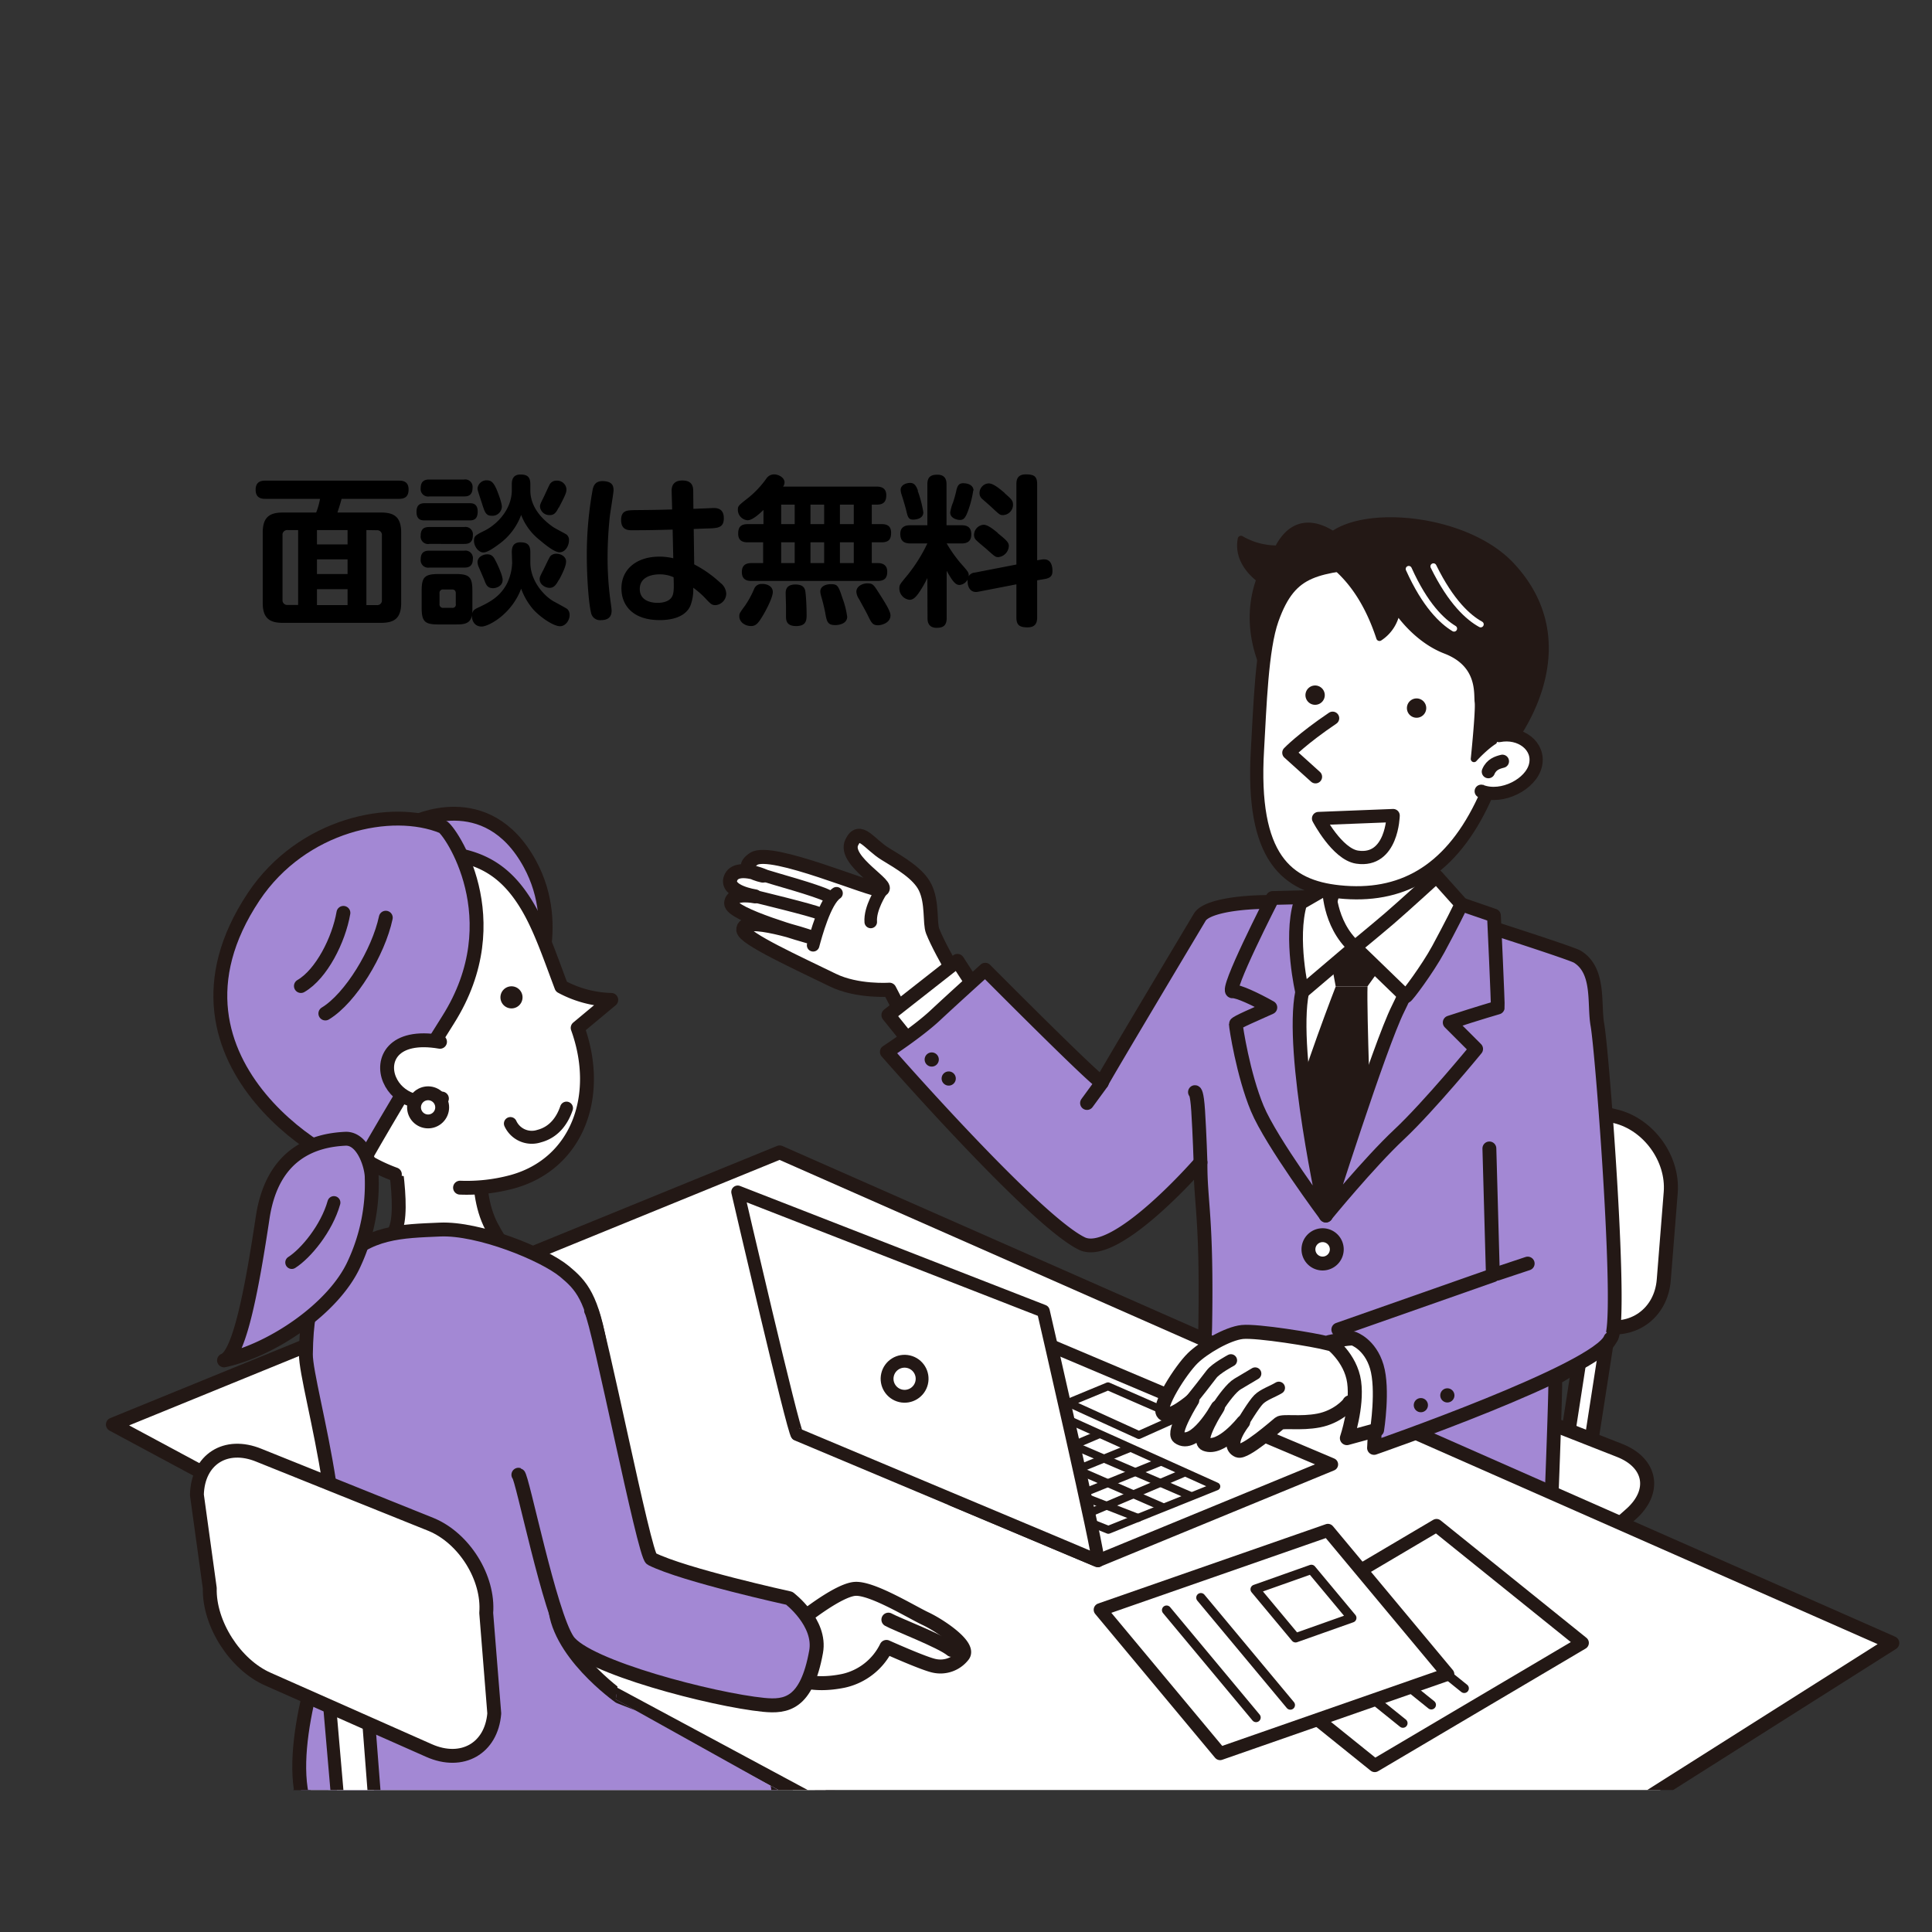<svg xmlns="http://www.w3.org/2000/svg" xmlns:xlink="http://www.w3.org/1999/xlink" id="&#x30EC;&#x30A4;&#x30E4;&#x30FC;_1" data-name="&#x30EC;&#x30A4;&#x30E4;&#x30FC; 1" viewBox="0 0 600 600"><rect x="0" y="0" width="600" height="600" fill="#333333" stroke="none"/><defs><style>.cls-1,.cls-11,.cls-14,.cls-18,.cls-27{fill:none;}.cls-2{clip-path:url(#clip-path);}.cls-3{fill:#d9d9d9;}.cls-11,.cls-12,.cls-13,.cls-14,.cls-16,.cls-17,.cls-19,.cls-20,.cls-21,.cls-22,.cls-23,.cls-24,.cls-25,.cls-26,.cls-27,.cls-28,.cls-29,.cls-3,.cls-31,.cls-32,.cls-4,.cls-6,.cls-7,.cls-8,.cls-9{stroke:#231815;}.cls-11,.cls-12,.cls-13,.cls-14,.cls-16,.cls-17,.cls-18,.cls-19,.cls-20,.cls-21,.cls-22,.cls-23,.cls-24,.cls-25,.cls-26,.cls-27,.cls-28,.cls-29,.cls-3,.cls-31,.cls-32,.cls-4,.cls-6,.cls-7,.cls-8,.cls-9{stroke-linecap:round;stroke-linejoin:round;}.cls-3,.cls-4{stroke-width:6.4px;}.cls-10,.cls-13,.cls-17,.cls-19,.cls-20,.cls-21,.cls-22,.cls-23,.cls-28,.cls-31,.cls-4,.cls-6,.cls-7,.cls-8,.cls-9{fill:#fff;}.cls-5{clip-path:url(#clip-path-2);}.cls-26,.cls-27,.cls-6{stroke-width:4.31px;}.cls-11,.cls-7{stroke-width:4.36px;}.cls-8{stroke-width:3.9px;}.cls-24,.cls-9{stroke-width:4.31px;}.cls-12,.cls-24,.cls-26,.cls-32{fill:#a388d4;}.cls-12,.cls-13,.cls-14,.cls-25{stroke-width:4.28px;}.cls-15,.cls-16{fill:#231815;}.cls-16{stroke-width:2px;}.cls-17{stroke-width:4.1px;}.cls-18{stroke:#fff;stroke-width:1.89px;}.cls-19{stroke-width:4.07px;}.cls-20{stroke-width:2.88px;}.cls-21{stroke-width:3.99px;}.cls-22{stroke-width:2.46px;}.cls-23{stroke-width:3.84px;}.cls-25,.cls-29{fill:#88a3d4;}.cls-28,.cls-29{stroke-width:4.03px;}.cls-30{clip-path:url(#clip-path-3);}.cls-31,.cls-32{stroke-width:4.34px;}</style><clipPath id="clip-path"><rect class="cls-1" x="110.61" y="-528.06" width="342.65" height="503.33"></rect></clipPath><clipPath id="clip-path-2"><rect class="cls-1" x="0.56" y="145.29" width="594.47" height="410.61"></rect></clipPath><clipPath id="clip-path-3"><path class="cls-1" d="M250.72,560.92l-59.48-33.15S206,414.39,205.17,417.32s18-93.6,18-93.6l-48.47-84.41S51,248.08,49.31,249.34s-23.4,172.57-23.4,172.57l56,160.88s126.62,36.35,122.85,36.77S251.09,558.69,250.72,560.92Z"></path></clipPath></defs><title>tanigaki_saimu20</title><g class="cls-2"><path class="cls-3" d="M262.37-4.53c1-13.54,2.29-39.61,1-59.36C257.46-153,243.3-218.85,227.13-262c16.69-1.07,87.08-5.49,108.54-6.92,14.76,50.07-3.45,169.69-3.45,169.69s4.08,52.17,7.71,91C320.37-2.35,291.58,1.56,262.37-4.53Z"></path><path class="cls-4" d="M425.91-151.38,371.85-257.24c-6.24-9.88-12.44-13.84-33-12.24-1.92.15,3.52.09-3.19.53,6,20.37-5.32,62.25-9.07,77.34-7.48,24.26-17.21,44-28.7,41.05-17.17-4.42-42.59-38.91-53.74-68.37-6.6-17.78-11.24-30.79-13.84-44.7-7.17,1.66-20.27,4.23-24.67,6.77-12.17,7.05-26.42,54.25-22.89,68.41,11.46,45.83,27.17,108.94,24.39,129.94-.59,2.29-21.09,96.17-21.09,96.17s39.71,5.59,72,3.1c.05-.29,58.73-3.53,80.6-4.59,0,.08,46.34-4,45.35-6-1.53-3.06-22-91.4-21.11-109.25.73-14.9-.37-20.1,4.81-42.3,0,0,23.44,38.67,57,29.52C431.5-93.67,442-119.73,425.91-151.38Z"></path><path class="cls-4" d="M190.33-1.36c5.24-1.65,11.86-.27,11.86-.27s-5-5-1.38-8c2.61-2.21,9-1.2,12.3-.49-.23-3.17-.48-6-.63-7.86-.63-7.44,3.72-13.65,3.72-13.65S197.42-41.1,177-52.3c9.84-8.88,18-23.06,20.83-36.39,12.84,9.5,32.47,24.4,39.12,29.42,11.78,8.9,8.83,20.69,7.81,30.74-1.45,14.25-11.79,34.13-19.86,41a9.33,9.33,0,0,1-10.27,1.39s-20.14-6.34-23.45-7.17S185.09.3,190.33-1.36Z"></path><path class="cls-4" d="M213.11-10.12A114.19,114.19,0,0,1,214.6,3.05"></path><line class="cls-4" x1="213.22" y1="-0.25" x2="202.19" y2="-1.63"></line></g><g class="cls-5"><path class="cls-6" d="M190,609.39c-11.05,6.41-29.62,7.08-41.26,1.49L84.6,580.12c-11.64-5.59-11.39-14.33.56-19.42l74.71-31.87c11.95-5.1,31.3-4.77,43,.72l47.68,22.37c11.71,5.5,12.25,15.23,1.2,21.64Z"></path><path class="cls-7" d="M303.76,313.64c-1.52-1.3-11.36-17.48-14.11-24.47-1-2.56,0-8.79-2.32-13.56-2.09-4.3-7.82-7.62-12.36-10.38-5.07-3.08-8-8.74-10.46-3.59-2.76,5.74,12.63,13.7,9.16,14.68-2.43.68-34.17-13.24-39.61-9.59s2.86,5.19,2.86,5.19-8.28-3.56-10,.76,7.55,5.69,7.55,5.69-7.17-1.48-7.4,2.11,24.2,10.39,24.2,10.39-20.91-7.09-20.43-2.05c.25,2.66,16.89,10.23,27.76,15.54,7.6,3.72,17.62,3,17.62,3L283.82,322Z"></path><path class="cls-8" d="M259.79,277.41c-3.56,2.37-6.47,13.2-7.26,16.15"></path><path class="cls-8" d="M234.5,278.37s18.13,4.38,19.87,5.3"></path><path class="cls-8" d="M237.72,272c2.15.74,15.92,4.44,19.41,6.27"></path><path class="cls-8" d="M273.64,276.72s-3.55,5.37-3.22,9.6"></path><polyline class="cls-9" points="306.26 312.15 297.34 298.4 275.89 315.24 283.77 325.04"></polyline><polygon class="cls-7" points="493.63 451.25 486.17 450.55 493.99 400.06 501.46 400.75 493.63 451.25"></polygon><path class="cls-10" d="M516.7,397.46c-.82,10.53-9.84,16.9-20,14.15l-49.77-13.42c-10.2-2.75-18.37-13.64-18.16-24.2l.51-25.36c.21-10.56,8.79-17.19,19.06-14.73l53.34,12.77c10.27,2.46,18,13.09,17.18,23.62Z"></path><path class="cls-11" d="M516.7,397.46c-.82,10.53-9.84,16.9-20,14.15l-49.77-13.42c-10.2-2.75-18.37-13.64-18.16-24.2l.51-25.36c.21-10.56,8.79-17.19,19.06-14.73l53.34,12.77c10.27,2.46,18,13.09,17.18,23.62Z"></path><path class="cls-10" d="M462.3,509.45c-7.9,7-22.38,9.51-32.17,5.55l-53.91-21.79c-9.79-4-10.64-12-1.87-17.93l54.78-36.88c8.76-5.9,24-7.56,33.8-3.69L503,450.45c9.83,3.87,11.41,12.77,3.51,19.78Z"></path><path class="cls-11" d="M462.3,509.45c-7.9,7-22.38,9.51-32.17,5.55l-53.91-21.79c-9.79-4-10.64-12-1.87-17.93l54.78-36.88c8.76-5.9,24-7.56,33.8-3.69L503,450.45c9.83,3.87,11.41,12.77,3.51,19.78Z"></path><path class="cls-12" d="M372.83,361c-.07,12.43,2.05,16.81,1.46,51-.18,10.22-6.34,61.18-7.21,62.93s38.81,6.07,56.78,5.56a491.28,491.28,0,0,0,57.57-4.77s1.87-46.36,1.53-47.67c7.45-3.94,16.41-11.84,17.26-12.4,3.94-2.63-2.56-88.6-4.13-97.37-1.16-6.46.85-16.77-6.2-21.15-1.81-1.12-30.11-10.17-30.27-10.21-2.66-.65-52.56-6.1-58.2-6.54-11.74-.92-26.48.46-28.83,4.48,0,0-30,50.2-30.39,51.29s-36.23-35-36.23-35-10.09,9.11-15.56,14.22-15,11.3-15,11.3S321.24,379.08,336,386.2C346.57,391.31,372.83,361,372.83,361Z"></path><path class="cls-13" d="M441.92,254.86s-1.52,21.42,4.17,30.17,5.2,8.58,5.2,8.58S427.6,322.9,416,321.33c-15.18-2-17.51-26.26-17.51-26.26s6.75,1.19,12.88-10.63,1.79-27.6,1.79-27.6"></path><path class="cls-10" d="M398.68,290.65S457,296,455.22,295.39s-43.49,82.08-43.49,82.08-22.3-41.41-19.55-51.73S400.57,294.66,398.68,290.65Z"></path><path class="cls-14" d="M446.17,290.43S435.81,338.14,425.74,350a263.9,263.9,0,0,0-16.63,21.6c-12.7-29.77-4-82.48-3.65-82.44"></path><polygon class="cls-15" points="412.44 293.57 432.99 294.76 424.65 306.37 414.82 306.37 412.44 293.57"></polygon><path class="cls-15" d="M414.82,306.37s-10.42,26.8-14.29,42L411,374.27l14.89-20.55s-1.49-39.6-1.19-47.35Z"></path><path class="cls-12" d="M465.14,312.9c.13-.6-1.18-28.56-1.18-28.56L448.47,279s-9.45,24.58-14.26,34.21c-5.82,11.62-22.48,64.28-22.48,64.28s13.43-16.42,22.77-25.17,23.93-26.56,23.93-26.56l-8.21-8.21C459.46,314.52,465.14,312.9,465.14,312.9Z"></path><path class="cls-12" d="M404.4,308.06c2.5-12.25,7-29.58,7-29.58l-16.18.4s-15,29.25-12.41,29c1.64-.16,7.19,2.44,11.71,5-4.24,1.93-10.72,4.67-10.72,5.16,0,.87,2.28,15.7,6.65,26.2s21.33,33.28,21.33,33.28S400.53,327.05,404.4,308.06Z"></path><path class="cls-13" d="M403.8,280.47l8.94-5.16s-.2,11.51,8,18.86L404.4,308.06S400.53,291.49,403.8,280.47Z"></path><path class="cls-13" d="M420.78,294.17l15.78,15.28c.31.13,6.75-8.46,10.13-14.69,3.51-6.48,7.33-14,7.14-14l-7.74-8.64s-10.42,9.53-14.59,13.1S420.78,294.17,420.78,294.17Z"></path><path class="cls-16" d="M396.8,170.39a22,22,0,0,1-11.41-3c-1.11,5.85,2.74,10.12,5.8,12.51-.15.41-.29.84-.44,1.27-6,18.76,6.26,34.38,6.26,34.38l19.72-47.4S404.2,155.89,396.8,170.39Z"></path><path class="cls-17" d="M395.08,192.36c-3.25,9.15-3.78,27-4.56,40.45-2,33.66,9.12,42.47,25.36,44.16,19.08,2,33.9-6.07,44.1-26.75,5.06-10.26,11.94-29.32,10.26-42.3s-21.78-36.65-41.46-34.13S400.94,175.82,395.08,192.36Z"></path><path class="cls-16" d="M469.08,231.17s24.31-29.72.35-55.51c-15.94-17.15-55.83-18.63-59.54-4.1-.49,1.93,11.4,4.84,18.52,26.5a12.17,12.17,0,0,0,5.42-8.55s5.69,8.92,15.09,12.53c11.12,4.28,9.7,13.49,10.05,16s-1.21,17.65-1.21,17.65,7-7.79,10-6.55,1.35,2.06,1.35,2.06"></path><path class="cls-17" d="M432.66,253.28s-.29,14.53-11.18,12.91c-6.22-.93-12-12-12-12Z"></path><path class="cls-17" d="M465.54,228.44c6.65-1.32,12.69,3.26,11.33,9.18S466.49,248.2,460,245.73"></path><path class="cls-17" d="M413.86,223.05c-9.5,6.42-13.6,10.72-13.6,10.72l8.28,7.47"></path><path class="cls-15" d="M442.89,219.41a3,3,0,1,1-3.43-2.47A3,3,0,0,1,442.89,219.41Z"></path><path class="cls-15" d="M411.38,215.4a3,3,0,1,1-3.42-2.48A3,3,0,0,1,411.38,215.4Z"></path><path class="cls-17" d="M462.22,239.65c.95-2.28,2.85-2.85,4.37-3.23"></path><path class="cls-18" d="M445.17,175.89c5.45,11.12,10.9,15.94,14.67,18"></path><path class="cls-18" d="M437.5,176.7c5.08,11.29,10.37,16.29,14.07,18.51"></path><polygon class="cls-9" points="35.05 442.4 242.13 357.88 587.69 510.26 391.95 634.18 35.05 442.4"></polygon><polygon class="cls-19" points="491.4 510.22 426.94 548.31 381.65 511.86 446.12 473.76 491.4 510.22"></polygon><line class="cls-20" x1="435.69" y1="535.14" x2="401.87" y2="507.91"></line><line class="cls-20" x1="444.51" y1="529.45" x2="410.69" y2="502.23"></line><line class="cls-20" x1="454.73" y1="524.34" x2="420.91" y2="497.12"></line><polygon class="cls-19" points="449.62 519.94 378.91 544.59 341.69 499.92 412.4 475.28 449.62 519.94"></polygon><polygon class="cls-20" points="419.82 502.45 402.35 508.64 389.79 493.57 407.26 487.38 419.82 502.45"></polygon><line class="cls-20" x1="390.08" y1="533.39" x2="362.29" y2="500.04"></line><line class="cls-20" x1="400.73" y1="529.52" x2="372.94" y2="496.17"></line><path class="cls-21" d="M340.94,484.69l72.63-29.9-93.1-39.37-72.93,30S343.16,485.72,340.94,484.69Z"></path><polygon class="cls-22" points="267.46 444.38 344.2 475.1 377.74 461.62 304.5 428.62 267.46 444.38"></polygon><line class="cls-22" x1="289.18" y1="436.71" x2="360.81" y2="467.9"></line><line class="cls-22" x1="276.83" y1="441.61" x2="353.47" y2="471.41"></line><line class="cls-22" x1="367.31" y1="457.58" x2="334.42" y2="471.52"></line><line class="cls-22" x1="360.49" y1="453.96" x2="325.69" y2="468.01"></line><line class="cls-22" x1="298.12" y1="433.73" x2="369.86" y2="464.6"></line><line class="cls-22" x1="350.91" y1="449.7" x2="315.26" y2="464.18"></line><line class="cls-22" x1="341.33" y1="445.44" x2="306.85" y2="460.13"></line><line class="cls-22" x1="331.75" y1="441.18" x2="296.31" y2="455.98"></line><line class="cls-22" x1="322.17" y1="436.93" x2="286.09" y2="451.83"></line><line class="cls-22" x1="312.59" y1="432.67" x2="277.04" y2="447.89"></line><polygon class="cls-22" points="353.68 445.65 366.03 440.12 344.1 430.54 331.75 435.65 353.68 445.65"></polygon><path class="cls-21" d="M229.1,370.17l94.92,37s18,78.08,16.92,77.56-92.29-38.74-93.4-39.25S229.1,370.17,229.1,370.17Z"></path><circle class="cls-21" cx="280.93" cy="428.18" r="5.44" transform="translate(-200.24 603.5) rotate(-76.75)"></circle><path class="cls-7" d="M422.87,417.85c-.91-.36-6.61.44-10.58-.66s-21.83-4-26.46-3.53-12.25,5-15.44,8.16c-3.68,3.6-11.1,15.14-9.12,17.12s9-4.11,9-4.11S364,444.78,366,446.3c5,3.82,12.2-9.27,12.2-9.27s-6.74,10.32-3.82,11.47c4.85,1.91,11.69-6.84,11.69-6.84s-5.66,7.13-1.55,8.83c2.1.86,11.69-7.58,12.79-8.46s6.47.22,12.21-.88,9.33-4.92,9.55-5.59,12.87.15,12.2.15S437.43,423.58,422.87,417.85Z"></path><path class="cls-23" d="M386.05,441.66s3.3-5.51,4.85-7.05,4.33-2.43,6.25-3.6"></path><path class="cls-23" d="M378.18,437c1.76-2.64,4.3-6.1,6.18-7.2l5.44-3.23"></path><path class="cls-23" d="M369.07,435.86c2.2-2.65,5.88-7.35,7.2-9.12s6-4.26,6-4.26"></path><path class="cls-9" d="M415.15,388a4.4,4.4,0,1,1-4.4-4.4A4.4,4.4,0,0,1,415.15,388Z"></path><path class="cls-24" d="M462.54,356.66l1.09,39.39-48,16.86s3.84,6,8.09,13.62,3,23.13,3,23.13,69.59-24.13,73.42-33.92"></path><path class="cls-7" d="M420.33,415.7c-1.7-.21-7.45,1.07-7.45,1.07s6.6,4.75,7.66,12.42-2.25,17.43-2.25,17.43l9.37-2.56s2-12.6-.09-19.63S420.33,415.7,420.33,415.7Z"></path><line class="cls-25" x1="464.97" y1="395.56" x2="474.45" y2="392.4"></line><path class="cls-15" d="M443.45,436.17a2.2,2.2,0,1,1-4.38.43,2.2,2.2,0,0,1,4.38-.43Z"></path><path class="cls-15" d="M451.68,433.16a2.2,2.2,0,1,1-2.4-2A2.21,2.21,0,0,1,451.68,433.16Z"></path><path class="cls-15" d="M291.55,328.85a2.2,2.2,0,1,1-2.4-2A2.2,2.2,0,0,1,291.55,328.85Z"></path><path class="cls-15" d="M296.82,334.73a2.2,2.2,0,1,1-4.38.43,2.2,2.2,0,0,1,4.38-.43Z"></path><path class="cls-25" d="M372.83,361s-.27-8.74-.73-16c-.38-5.91-1-5.84-1-5.84"></path><line class="cls-25" x1="342.2" y1="336.24" x2="337.58" y2="342.56"></line><path class="cls-6" d="M121,351.43s5.21,24.74,1.49,31c-5.5,9.27-8.23,6.07-8.23,6.07s24.31,28.65,36.32,27.08c20.17-2.64,15.55-18.48,15.55-18.48S159,393,152.62,380.84s-2.26-30.27-2.26-30.27"></path><path class="cls-26" d="M128.14,255.6s23-11.93,36.41,12.68c10.89,20,.26,40.42.26,40.42Z"></path><path class="cls-6" d="M142.87,368.84A54.19,54.19,0,0,0,159.11,367c20.11-5.55,27.95-26.56,20.29-47.78l10.43-8.69a34.42,34.42,0,0,1-15.5-4.13c-3.53-9.36-6.39-17.81-10.3-24.53-9.52-16.37-21.6-18.23-43-17s-45.3,33.17-44.48,47.27,18.21,31,26.66,40a52,52,0,0,0,19.42,12.56"></path><path class="cls-26" d="M137.44,256.73c2.13.88,21.58,28.59,1.71,60C123.91,340.77,112,362,112,362c-3.48,3.26-68.28-30.92-33.19-83.56C93.86,255.93,121.74,250.26,137.44,256.73Z"></path><path class="cls-15" d="M155.42,309.83a3.43,3.43,0,1,0,3.33-3.52A3.43,3.43,0,0,0,155.42,309.83Z"></path><path class="cls-27" d="M119.81,285c-2.28,10.7-10.92,25-18.77,29.75"></path><path class="cls-27" d="M106.65,283.5c-1.43,8.32-6.78,19-13.2,22.72"></path><path class="cls-28" d="M175.93,344.14c-1.12,3.31-3.49,7.38-8.5,8.69a7.31,7.31,0,0,1-8.92-3.9"></path><path class="cls-6" d="M136.65,323.54C121.9,321,118.41,329.31,121,335.32s9.9,8.62,16.24,5.84"></path><circle class="cls-6" cx="132.95" cy="343.91" r="4.37" transform="translate(-226.03 259.74) rotate(-55.67)"></circle><path class="cls-28" d="M148.75,489.64a4.51,4.51,0,1,0,4.51-4.51A4.51,4.51,0,0,0,148.75,489.64Z"></path><line class="cls-29" x1="104.44" y1="487.02" x2="96.36" y2="483.74"></line><g class="cls-30"><path class="cls-26" d="M105.35,392.39c-5.59,6.23-10.07,7.74-10.35,28.13-.07,5.29,4.45,21.8,7.24,39.83,3.3,21.38,4.74,32.35,1.39,41.23s-16,43.91-8.21,61.16,33.08,21.43,52.92,25.9c27.3,6.14,83.85-26.36,90-28.71s3.46-9.29-5.57-15.22c-8.36-5.49-40.39-17.78-40.39-17.78s-20.06-14.12-20.06-29.28,1.12-21.69,6.41-31.11,10.54-30.77,8.08-46.26c-2.79-17.52-6.41-21.18-11.42-25.36-6.53-5.45-26.75-13.59-38.73-13.07S114.27,382.46,105.35,392.39Z"></path></g><path class="cls-31" d="M249.58,502.45s10.59-8.47,15.78-9,17.59,7.13,22.11,9.26,14.12,8.58,11.52,11.51a8.87,8.87,0,0,1-8.69,3.15c-3.1-.55-15-5.9-15-5.9A19.51,19.51,0,0,1,261.91,522c-9.8,2-14.77-.77-16.42-1.07"></path><path class="cls-31" d="M275.9,503c2.39,1.37,16.52,6.75,19.63,9.39"></path><path class="cls-32" d="M183.58,407c2.44,4.32,16.49,76,18.73,77.12,10.08,5.07,42.8,12.23,42.8,12.23s10,7.54,8.33,16.65c-2.94,16.24-9.32,17.14-16.27,16.46-15.72-1.56-55.17-11.78-60.82-20S162.15,458.42,161,458"></path><polygon class="cls-28" points="119.65 601.51 108.11 596.2 100.67 510.11 112.76 512.1 119.65 601.51"></polygon><path class="cls-6" d="M153.5,532.13c-.9,10.88-10,16.06-20.25,11.52l-50-22.16C73,517,64.87,504.23,65.15,493.23l-4-29c.28-11,8.95-16.52,19.27-12.28l53.44,21.48c10.32,4.25,18,16.62,17.14,27.49Z"></path><path class="cls-26" d="M115.44,365.82a58.64,58.64,0,0,1-5.4,26.53c-6.27,14-25.72,27-40.47,30.13,5-1.82,8.94-24,12-44.33s16.36-24.06,25.67-24.5C112.78,353.38,115.5,362.28,115.44,365.82Z"></path><path class="cls-29" d="M103.7,373.48c-2.25,8-8.71,15.81-13.09,18.59"></path></g><path d="M118.34,159.17c4.1,0,6.25,1.4,6.25,6.25v21.8c0,4.76-2.1,6.21-6.25,6.21H87.84c-4.15,0-6.25-1.45-6.25-6.21v-21.8c0-4.8,2.1-6.25,6.25-6.25H98.19a22.86,22.86,0,0,0,1.2-4.25h-17c-1.15,0-3-.2-3-2.8,0-2.2,1.2-2.85,3-2.85h41.5c.8,0,3,0,3,2.7,0,2.1-.95,2.95-3,2.95H106.09c-.25.9-.45,1.7-1.3,4.25Zm-25.75,5.45H89.34a1.46,1.46,0,0,0-1.6,1.65v20a1.45,1.45,0,0,0,1.6,1.6h3.25Zm15.35,4.45v-4.45h-9.5v4.45Zm0,9.2v-4.55h-9.5v4.55Zm0,4.7h-9.5v4.95h9.5Zm5.85-18.35v23.3H117a1.44,1.44,0,0,0,1.6-1.6v-20a1.46,1.46,0,0,0-1.6-1.65Z"></path><path d="M132,161.62c-1,0-2.65-.05-2.65-2.65,0-2.35,1.3-2.7,2.65-2.7h13.7c.9,0,2.65,0,2.65,2.6s-1.45,2.75-2.65,2.75Zm1.35-7.45a2.31,2.31,0,0,1-2.7-2.6c0-2.5,1.7-2.65,2.7-2.65h10.75a2.3,2.3,0,0,1,2.65,2.6c0,2.55-1.7,2.65-2.65,2.65Zm0,14.75a2.31,2.31,0,0,1-2.7-2.6c0-2.45,1.55-2.65,2.7-2.65h10.85a2.3,2.3,0,0,1,2.65,2.6c0,2.5-1.65,2.65-2.65,2.65Zm0,7.35a2.33,2.33,0,0,1-2.7-2.6c0-2.55,1.75-2.65,2.7-2.65h10.85a2.31,2.31,0,0,1,2.65,2.6c0,2.65-1.85,2.65-2.8,2.65Zm25.6-4.8c0-1.1.15-3.05,2.65-3.05,2,0,3.1.65,3.1,3.05v3.2c0,6.05,4.6,10.65,7.35,12.15.65.35,4,2.16,4.15,2.35a2.52,2.52,0,0,1,.7,1.85c0,1.61-1.25,3.46-3,3.46s-5.55-2.3-8.15-5.06a20.44,20.44,0,0,1-3.9-6.6c-3,8-10.15,11.76-12.3,11.76-1.8,0-3.05-1.35-3-3.5-.45,2.75-2.65,2.85-5.05,2.85h-5.35c-4.25,0-5.2-.9-5.2-5.26v-5.2c0-4.2.9-5.2,5.25-5.2h5.3c4.3,0,5.2.95,5.2,5.2v5.2c0,.5,0,1.16,0,1.81.15-.75.45-1.15,1.65-1.71,3.35-1.6,6.7-3.15,9-7.35a15.85,15.85,0,0,0,1.7-6.55Zm-17.4,12.8c0-.7-.3-1.2-1.15-1.2h-2.7a1.05,1.05,0,0,0-1.2,1.2v3.3a1.06,1.06,0,0,0,1.2,1.2h2.7a1,1,0,0,0,1.15-1.2Zm17.4-34c0-1.75.75-2.9,2.65-2.9s3.1.5,3.1,3v1.9c0,5.2,3.6,8.95,7,11.35.6.45,3.7,2,4.25,2.4a2.08,2.08,0,0,1,.75,1.75c0,1.85-1.2,3.75-2.95,3.75-1.55,0-4.5-2.4-6.2-3.85a18.11,18.11,0,0,1-5.7-7.75,19.52,19.52,0,0,1-6.8,9c-1.75,1.3-3.7,2.65-4.95,2.65-1.45,0-2.9-1.8-2.9-3.65,0-1.45.45-1.7,3.35-3.15,3.5-1.75,8.4-6.3,8.4-12.6Zm-4.95,1.2c.55,1.25,1.85,4.55,1.85,5.9a2.92,2.92,0,0,1-3.15,2.8c-1.8,0-2.15-1.1-3-3.75-1.25-3.85-1.4-4.3-1.4-4.75a2.82,2.82,0,0,1,3-2.5C152.64,149.22,153.29,150,154,151.52Zm0,22.85c.65,1.3,2.1,4.45,2.1,5.75,0,2.1-2.2,2.6-2.95,2.6-1.75,0-2.2-1.05-2.75-2.55-.25-.65-1.55-3.6-1.8-4.2a4.19,4.19,0,0,1-.3-1.3c0-2,2.35-2.45,2.65-2.45C152.69,172,153.34,172.92,154,174.37Zm19.55,5.75c-.8,1.5-1.5,2.5-2.9,2.5-1.1,0-3.05-.9-3.05-2.7,0-.5.05-.8,1-2.6.4-.7,1.9-4.1,2.4-4.65a2.59,2.59,0,0,1,1.8-.65c1.5,0,3,.95,3,2.4S174.64,178.17,173.59,180.12Zm-.05-22.45c-.85,1.65-1.4,2.35-2.8,2.35a2.92,2.92,0,0,1-3-2.6c0-.7.15-.95,1.3-3.3.25-.5,1.3-2.85,1.55-3.3a2.37,2.37,0,0,1,2.3-1.5,2.91,2.91,0,0,1,3.05,2.45C175.94,152.77,175.94,153.12,173.54,157.67Z"></path><path d="M190.54,152.32c0,.7-1,6.75-1.15,8a121.58,121.58,0,0,0-.7,12.7,99.63,99.63,0,0,0,.9,13.65c.1.75.35,2.31.35,3,0,2.16-1.4,2.91-3.2,2.91a2.84,2.84,0,0,1-3.2-2.35c-.75-3.06-1.3-11.16-1.3-17.56a112.71,112.71,0,0,1,1.85-20.8c.3-1.1.85-2.8,3.9-2.4C190.39,149.77,190.54,151.22,190.54,152.32Zm18.05.4c-.05-1.2.1-3.5,3.35-3.5s3.35,2.2,3.35,3.45l.05,5.35c5.4-.2,6-.25,6.25-.25.85,0,3.2,0,3.2,3.15,0,3-1.85,3.1-4.95,3.2-.7,0-3.75.15-4.4.15l.15,11a37.08,37.08,0,0,1,8.15,5.75,4.5,4.5,0,0,1,1.8,3.3,3.62,3.62,0,0,1-3.3,3.61c-1.2,0-1.45-.26-3.6-2.56a28.89,28.89,0,0,0-3.35-2.85,13.76,13.76,0,0,1-.95,5.75c-1.9,4-7.25,4.31-9.45,4.31-8.5,0-11.9-4.71-11.9-9.86,0-6.05,4.85-9.85,11.75-9.85a18.72,18.72,0,0,1,4.35.5l-.2-8.9c-5.5.15-7.75.2-12.65.2-1.05,0-3.35,0-3.35-3.15s2.05-3,4.05-3.1c5.6-.05,6.25-.05,11.8-.2Zm-3.8,25.65c-1.65,0-6.1.45-6.1,4.55s4.4,4.3,5.6,4.3c1,0,3.7-.2,4.55-2.2.5-1.15.45-3,.35-5.75A10.38,10.38,0,0,0,204.79,178.37Z"></path><path d="M272.24,151.12c.9,0,3,.1,3,2.65,0,1.55-.45,2.95-2.9,2.95h-1.6v6.05h3c1.2,0,3,.2,3,2.65,0,2-.65,3-3,3h-3v6.45h1.9c1.55,0,2.9.65,2.9,2.65s-.85,2.9-3,2.9h-39.1c-.85,0-3.05,0-3.05-2.75,0-2.5,1.7-2.8,3.05-2.8H237v-6.45h-4.75c-.8,0-3,0-3-2.65,0-2,.7-3,3-3h4.85v-4.4c-1.15,1.1-3.35,3.2-4.95,3.2a3.26,3.26,0,0,1-3-3.25c0-1.2.2-1.35,3.4-3.85a30.18,30.18,0,0,0,5.45-5.85,2.89,2.89,0,0,1,2.4-1.3c1.4,0,3.25,1,3.25,2.5a2.36,2.36,0,0,1-.45,1.3ZM240,183.87c0,1.85-2.45,6.21-2.65,6.55-1.85,3.21-2.55,4-4.15,4-1.75,0-3.6-1.2-3.6-3,0-.85,0-.91,1.9-3.51a29.67,29.67,0,0,0,2.7-5,2.43,2.43,0,0,1,2.45-1.55C237.59,181.27,240,181.72,240,183.87Zm6.8-27.15h-4.2v6.05h4.2Zm0,11.7h-4.2v6.45h4.2Zm3.35,15.5c.2,1.6.35,4.81.35,6.91,0,1.65,0,3.6-3.25,3.6-2.35,0-3.15-1.05-3.15-2.85,0-.5,0-2.81,0-3.26,0-.65-.1-3.5-.1-4.1,0-.75.05-2.7,3-2.7C249.19,181.52,250,182.42,250.14,183.92Zm5.8-27.2h-4.25v6.05h4.25Zm0,11.7h-4.25v6.45h4.25Zm5.75,17.5a27.15,27.15,0,0,1,1.4,5.6c0,2.31-2.8,2.61-3.7,2.61-2.45,0-2.65-1.15-3.15-4-.2-1.06-.7-3.16-1.15-4.71a7.36,7.36,0,0,1-.35-1.7c0-1.65,1.7-2.3,3.3-2.3C260.19,181.42,260.39,182,261.69,185.92Zm3.45-29.2h-4.3v6.05h4.3Zm0,11.7h-4.3v6.45h4.3Zm7.75,15.65c2.4,3.75,3.65,5.85,3.65,7.06,0,2.3-2.75,3.05-3.85,3.05-1.7,0-2.05-.7-3.3-3.3-.5-1-1.85-3.41-2.6-4.81a4.65,4.65,0,0,1-.85-2.25c0-2.1,2.5-2.65,3.2-2.65C271,181.17,271.19,181.37,272.89,184.07Z"></path><path d="M288,179.52a33.48,33.48,0,0,1-2,3.6c-1.75,2.85-2.7,3.15-3.55,3.15a3.55,3.55,0,0,1-3.15-3.55c0-1.1.2-1.3,2.6-4.2a49.59,49.59,0,0,0,6.1-9.75h-5.3c-2.2,0-3.1-1-3.1-3,0-2.65,2.4-2.65,3.1-2.65H288v-12.7c0-2.25,1-3,3.15-3,2.75,0,2.8,2.2,2.8,3v12.7h4.65c1.7,0,3.05.55,3.05,2.85,0,2.65-2,2.8-3.05,2.8H294a43.46,43.46,0,0,0,4.3,6.1c2.35,2.65,2.55,2.9,2.55,3.8a3.16,3.16,0,0,1-2.85,3c-1.3,0-2.2-1.2-4-4.4v14.66c0,2.2-.95,3.05-3.1,3.05-2.85,0-2.85-2.3-2.85-3.05Zm-3-27.1a35,35,0,0,1,1.75,6.7c0,2.2-2.85,2.25-3.15,2.25-1.5,0-1.7-.85-2.2-3-.3-1.25-1.15-4-1.45-4.9a5.59,5.59,0,0,1-.25-1.35c0-1.45,1.65-2.15,2.95-2.15S284.54,150.87,285.09,152.42Zm17.25-.1a31.72,31.72,0,0,1-1.7,6.55c-.8,2.1-1.35,2.6-2.45,2.6-.95,0-3-.55-3-2.3a13.68,13.68,0,0,1,.9-3.2,38.8,38.8,0,0,0,1.05-3.85c.2-.75.5-2.05,2-2.05C301.54,150.07,302.34,151.32,302.34,152.32Zm21.25,21.45a3.79,3.79,0,0,1,.8-.05c2.2,0,2.55,2.25,2.55,3.55s-.35,2.2-2.4,2.55l-2.35.4v11.51c0,1.5-.4,3.1-2.95,3.1s-3.5-.7-3.5-3.1V181.47l-11.85,2.3c-2.2.45-3.3-1.2-3.3-3.2a2.4,2.4,0,0,1,2.25-2.75l12.9-2.5v-25c0-1.45.4-3,2.95-3s3.5.65,3.5,3V174Zm-13.7-8.25c2.9,2.35,3.5,2.95,3.5,4.1a3.64,3.64,0,0,1-3.25,3.4c-.85,0-1-.1-3.3-2.15-.5-.5-3-2.5-3.45-3a2.18,2.18,0,0,1-.8-1.7,3.18,3.18,0,0,1,3-3.2C306.79,163,308.49,164.37,309.89,165.52Zm2.2-12.35c2.2,1.9,2.6,2.35,2.6,3.6a3.23,3.23,0,0,1-3.05,3.2c-.95,0-1.05-.05-3.35-2.2-.45-.45-2.75-2.45-3.2-2.85a2.32,2.32,0,0,1-.8-1.8,3,3,0,0,1,2.85-3C308.59,150.17,310.49,151.82,312.09,153.17Z"></path></svg>